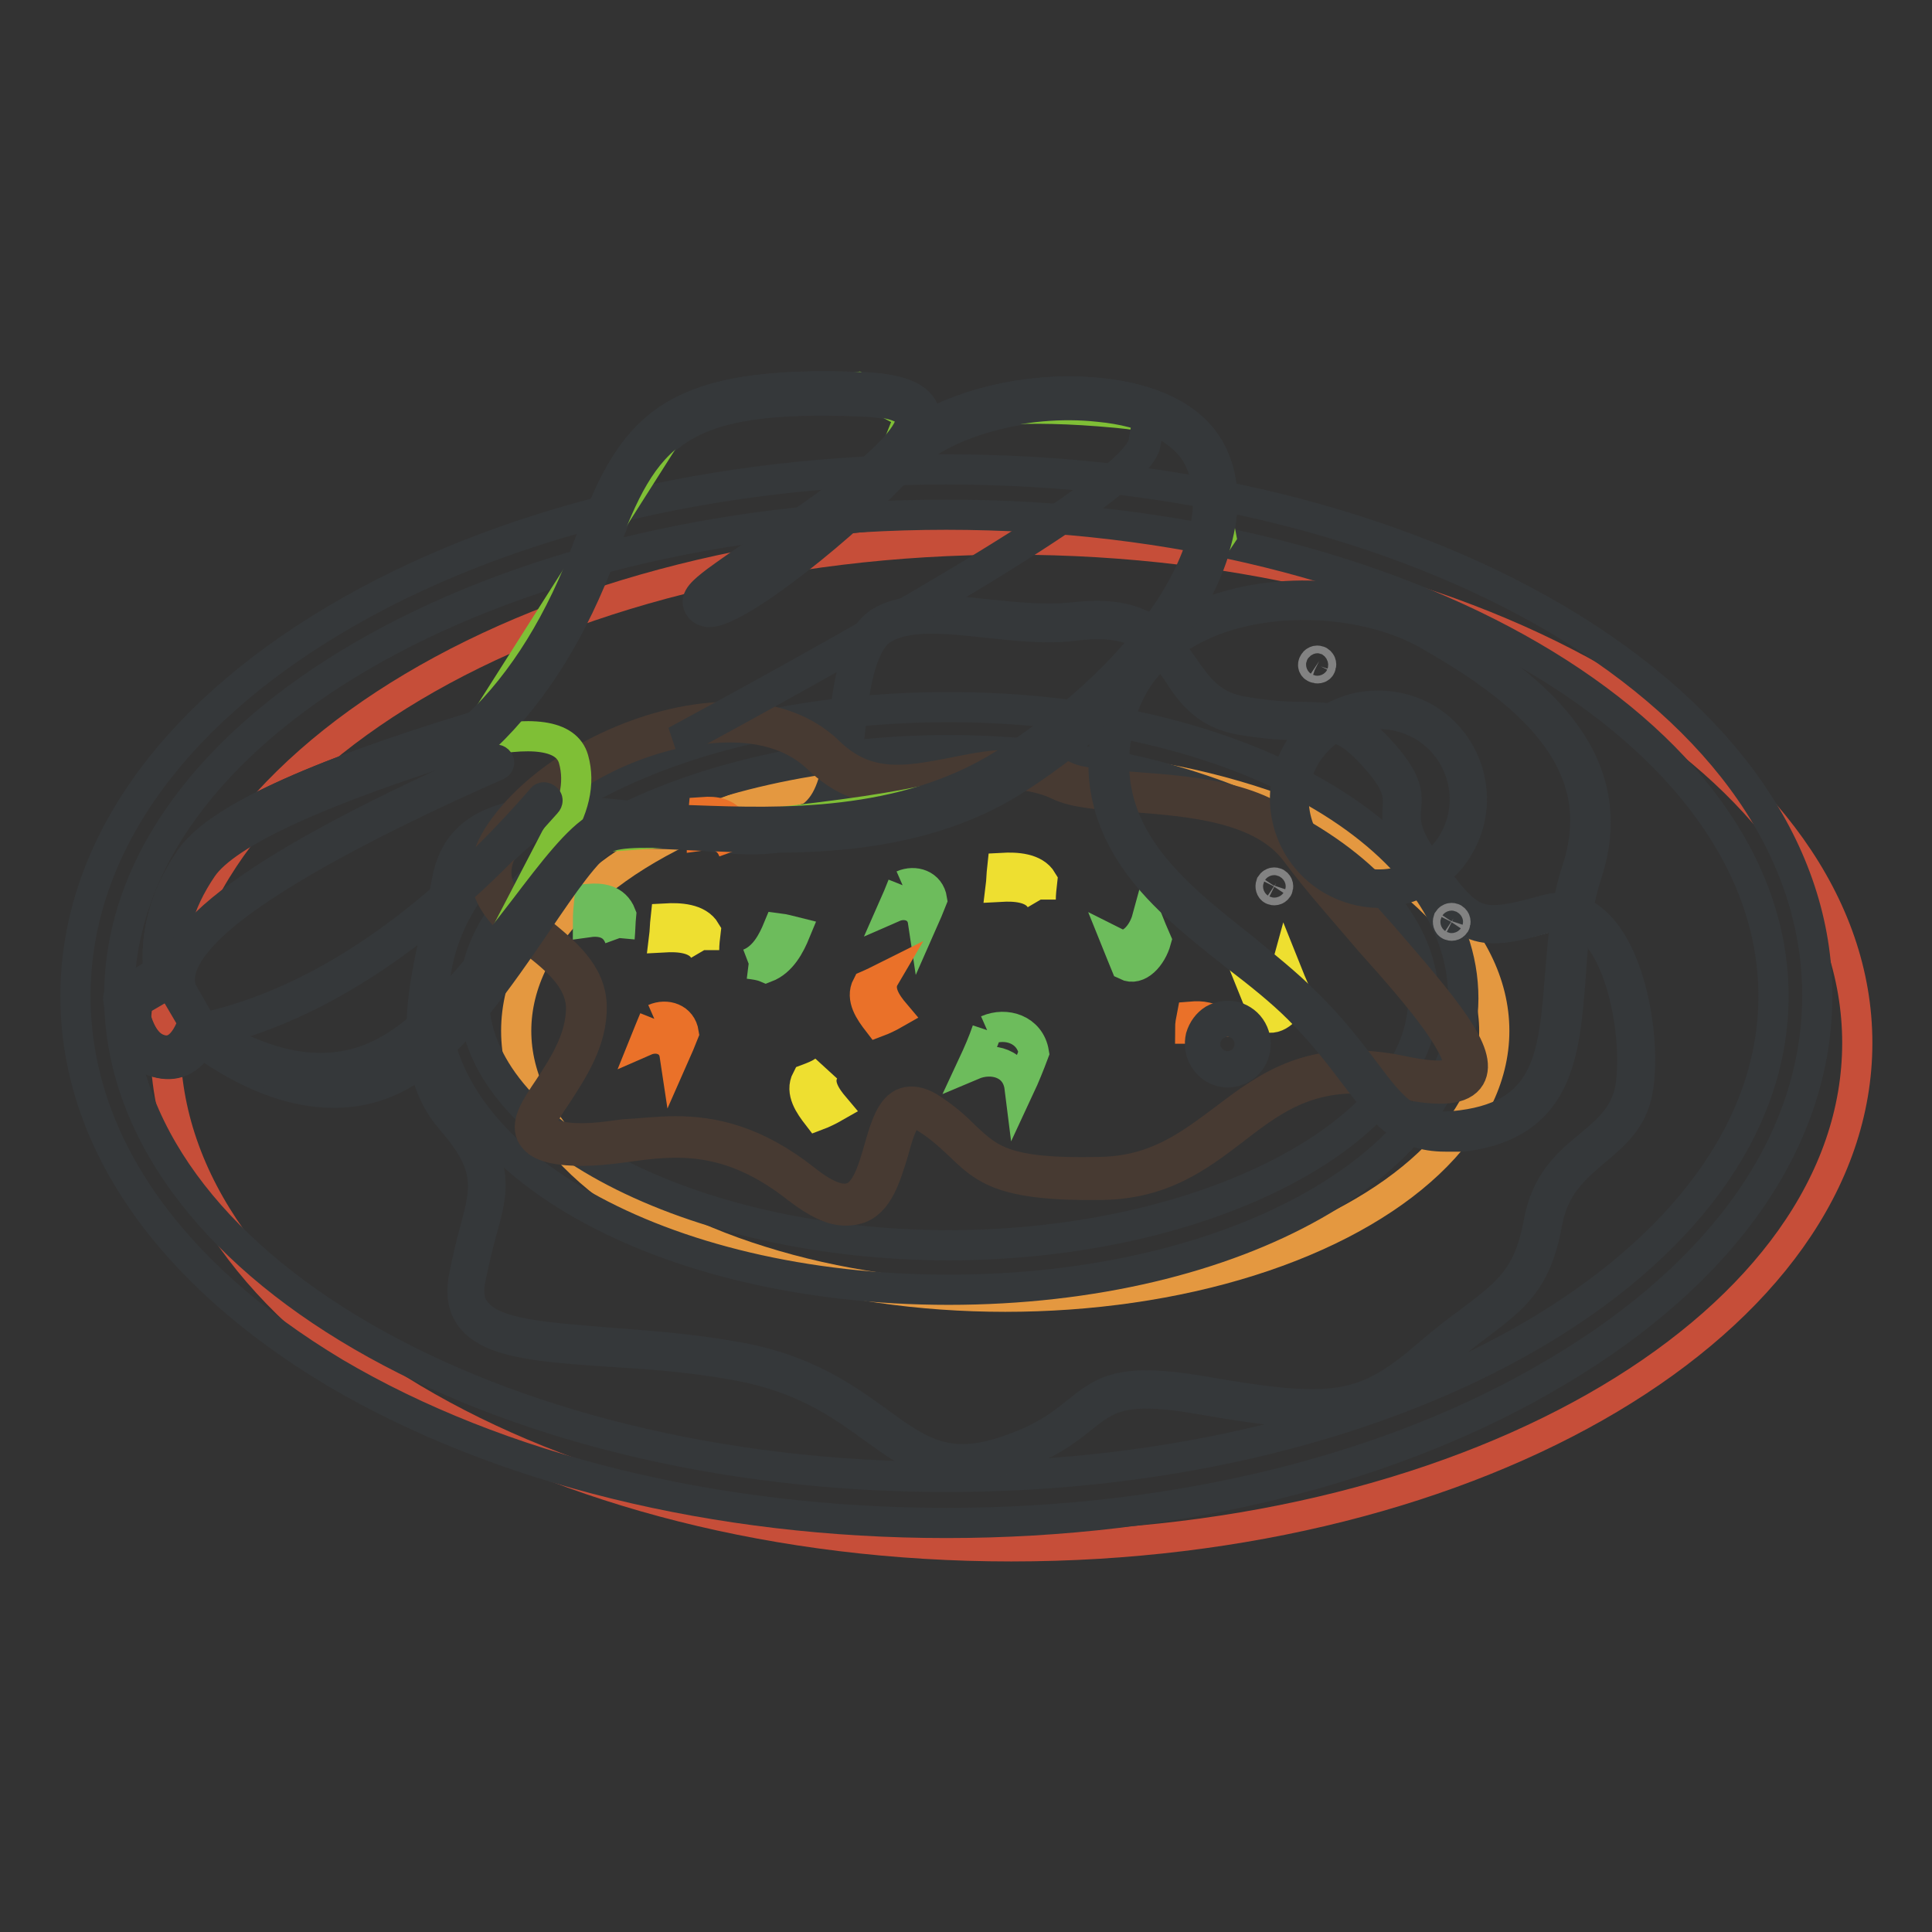 <?xml version="1.0" encoding="utf-8"?>
<!-- Svg Vector Icons : http://www.onlinewebfonts.com/icon -->
<!DOCTYPE svg PUBLIC "-//W3C//DTD SVG 1.1//EN" "http://www.w3.org/Graphics/SVG/1.1/DTD/svg11.dtd">
<svg version="1.1" xmlns="http://www.w3.org/2000/svg" xmlns:xlink="http://www.w3.org/1999/xlink" x="0px" y="0px" viewBox="0 0 256 256" enable-background="new 0 0 256 256" xml:space="preserve">
<rect x="0" y="0" width="256" height="256" fill="#333333" stroke="none"/>
<g> <path stroke-width="4" fill-opacity="0" stroke="#c64e39"  d="M21.9,138.2c0,36.8,50.2,66.7,112.1,66.7c61.9,0,112.1-29.9,112.1-66.7s-50.2-66.7-112.1-66.7 C72,71.5,21.9,101.3,21.9,138.2z"/> <path stroke-width="4" fill-opacity="0" stroke="#35383a"  d="M125.4,201.8c-30.5,0-59.3-7.1-81-19.9C22.2,168.6,10,151,10,132c0-19,12.2-36.7,34.4-49.9 c21.7-12.9,50.4-19.9,81-19.9c30.5,0,59.3,7.1,81,19.9c22.2,13.2,34.4,30.9,34.4,49.8c0,19-12.2,36.6-34.4,49.8 C184.7,194.7,155.9,201.8,125.4,201.8z M125.4,68.2C65,68.2,15.8,96.8,15.8,132s49.2,63.7,109.6,63.7c60.4,0,109.6-28.6,109.6-63.7 S185.9,68.2,125.4,68.2z"/> <path stroke-width="4" fill-opacity="0" stroke="#e49840"  d="M68.4,136.6c0,12.6,12.4,24.3,32.4,30.5c20,6.3,44.8,6.3,64.8,0c20-6.3,32.4-18,32.4-30.5 c0-12.6-12.4-24.3-32.4-30.6s-44.8-6.3-64.8,0C80.7,112.4,68.4,124,68.4,136.6z"/> <path stroke-width="4" fill-opacity="0" stroke="#35383a"  d="M125.7,170.9c-38.2,0-68.2-17-68.2-38.6c0-21.7,29.9-38.6,68.2-38.6c38.2,0,68.2,17,68.2,38.6 C193.8,153.9,163.9,170.9,125.7,170.9z M125.7,99.4c-34.1,0-62.9,15-62.9,32.8s28.8,32.8,62.9,32.8c34.1,0,62.9-15,62.9-32.8 S159.7,99.4,125.7,99.4z"/> <path stroke-width="4" fill-opacity="0" stroke="#ffffff"  d="M164.6,95c-10.7-1.9-6.6-14.3-22.3-12.5c-9.2,1.1-20-3-25.7,0.6c-4,2.6-4.2,12.4-4.8,15.8 c-1.4,8-2.1,14.3-21.3,11c-19.2-3.4-29.3-2.1-30.9,7.2c-1.6,9.2-6.9,22.6,0.5,31.2c7.4,8.5,3.6,11.1,1.7,21.7 c-1.9,10.6,16,7.2,35.7,10.7c19.7,3.5,20.9,17.1,35.2,12.7c14.3-4.4,8.9-11.2,26.2-8.1c17.3,3,21.7,2.7,30.6-4.9 c8.9-7.6,13.2-8.2,14.9-17.9c1.7-9.8,10.6-9.8,12-17.6c1.4-7.8-1.9-26-11.6-23.3c-9.7,2.7-10.5,1.6-16.4-6.4 c-5.9-8,0.6-7.3-5.5-14.4C176.8,93.4,175.4,96.9,164.6,95z"/> <path stroke-width="4" fill-opacity="0" stroke="#35383a"  d="M127.5,194.4c-4.7,0-7.9-2.4-11.7-5.1c-4.4-3.2-9.4-6.8-18.3-8.4c-6-1.1-11.8-1.5-16.9-1.8 c-8.8-0.6-15.6-1.1-18.2-4.5c-1-1.3-1.3-2.9-1-5c0.5-2.6,1-4.7,1.5-6.5c1.5-5.6,2.3-8.5-3.1-14.7c-6.2-7.1-3.7-17.6-1.8-26 c0.5-2,0.9-3.9,1.2-5.6c1.6-9.1,10.7-11.2,31.5-7.6c8.5,1.5,13.8,1.2,16.8-1c2.6-1.9,3.2-5.3,3.9-9.1l0.1-0.5 c0.1-0.6,0.2-1.5,0.3-2.5c0.5-4.5,1.3-11.3,4.7-13.6c3.5-2.2,8.8-1.7,14.3-1.1c3.8,0.4,7.8,0.8,11.5,0.4c9.3-1.1,11.9,2.8,14.5,6.5 c1.9,2.7,3.6,5.3,8,6c3.5,0.6,6,0.7,8,0.7c4.1,0.1,6.3,0.1,10.6,5c3.2,3.7,3.1,5.4,2.9,7.2c-0.1,1.6-0.2,3.3,2.6,7.2 c5.9,8,6.5,8.8,15.8,6.2c2.5-0.7,4.7-0.2,6.7,1.6c5,4.5,6.7,16.2,5.6,22.3c-0.7,3.9-3.1,5.9-5.6,8c-2.7,2.3-5.5,4.6-6.4,9.6 c-1.4,7.6-4.2,9.8-9.4,13.7c-1.6,1.2-3.5,2.7-5.6,4.5c-4.1,3.5-7.6,5.9-12.4,6.6c-4.5,0.7-10,0-18.6-1.5 c-10.3-1.8-12.3-0.1-15.5,2.4c-2.1,1.7-4.8,3.9-10.5,5.6C130.9,194.1,129.1,194.4,127.5,194.4L127.5,194.4z M74.8,108.5 c-9.1,0-13.6,2.7-14.6,8.4c-0.3,1.8-0.7,3.7-1.2,5.7c-2,8.6-4.2,18.3,1.5,25c5.8,6.7,4.9,9.9,3.3,15.7c-0.5,1.8-1,3.9-1.5,6.4 c-0.3,1.7-0.1,3.1,0.8,4.1c2.3,3,9,3.4,17.5,4.1c5.1,0.4,11,0.8,17,1.9c9.2,1.6,14.5,5.5,18.8,8.6c5.1,3.7,8.8,6.4,16.2,4.1 c5.5-1.7,8.1-3.8,10.2-5.5c3.4-2.7,5.6-4.5,16.3-2.7c17.7,3.1,21.6,2.5,30.1-4.8c2.2-1.9,4-3.3,5.7-4.5c5.1-3.9,7.7-5.9,9-13.1 c1-5.4,4-7.9,6.8-10.2c2.4-2,4.6-3.9,5.3-7.4c1-5.7-0.6-17.1-5.3-21.3c-1.7-1.5-3.6-2-5.7-1.4c-4.8,1.4-7.6,1.9-10,0.8 c-2.3-1-4-3.3-7-7.4c-3-4.2-2.9-6.2-2.8-7.9c0.1-1.6,0.2-3.1-2.7-6.4c-3.9-4.5-5.7-4.6-9.8-4.6c-2,0-4.6-0.1-8.2-0.7 c-4.8-0.8-6.8-3.7-8.6-6.5c-2.5-3.6-4.8-7.1-13.5-6c-3.8,0.5-7.8,0-11.8-0.4c-5.4-0.6-10.5-1.1-13.7,0.9c-3,1.9-3.8,8.7-4.2,12.8 c-0.1,1-0.2,1.9-0.3,2.6l-0.1,0.5c-0.7,3.9-1.3,7.6-4.3,9.8c-3.2,2.4-8.8,2.7-17.6,1.2C84.2,109.1,79,108.5,74.8,108.5L74.8,108.5z "/> <path stroke-width="4" fill-opacity="0" stroke="#e2bea8"  d="M67.4,110c-8.7,11.9,10.2,13.7,10.4,23.5c0.2,9.8-12.5,16.5-3.5,18c9,1.5,18.2-5.4,32,5.4 c13.8,10.9,8.8-14.6,16.6-9.5c7.8,5.1,5.5,9.1,23,8.8c17.5-0.3,19.2-17.8,40-13.4c20.8,4.4-2.1-15.3-13.3-30.2 c-7.1-9.6-25.7-6.2-31.8-9c-11.2-5.3-21.7,6.2-31.6-3.4C99.3,90.5,76.1,98,67.4,110z"/> <path stroke-width="4" fill-opacity="0" stroke="#473a32"  d="M112,160.4c-1.8,0-3.8-1-6.3-2.9c-9.2-7.3-16.4-6.4-22.8-5.5c-3,0.4-5.9,0.7-8.8,0.3c-2.1-0.3-3.2-1-3.7-2 c-0.7-1.6,0.6-3.6,2.3-6.1c1.9-2.9,4.3-6.5,4.3-10.7c-0.1-3.7-3.2-6.3-6.3-8.7c-4.4-3.6-9.5-7.7-3.9-15.2 c5.5-7.5,17-13.6,27.4-14.5c6.6-0.6,12,1,15.6,4.5c5.1,5,10.5,3.9,16.3,2.8c4.9-1,9.8-2,15.1,0.5c1.9,0.9,5.3,1.1,9.3,1.4 c8,0.6,17.9,1.3,22.8,7.9c2.8,3.8,6.3,7.8,9.8,11.7c8.4,9.7,13.5,15.7,11.7,18.8c-1,1.7-3.9,2-9,0.9c-11.2-2.4-16.6,1.7-22.3,6.1 c-4.7,3.6-9.5,7.2-17.5,7.3c-13.1,0.2-15.5-2-18.8-5.2c-1.2-1.1-2.5-2.4-4.6-3.7c-0.7-0.5-1.4-0.6-1.8-0.5c-1.1,0.4-1.8,2.7-2.4,5 c-1,3.2-2,6.8-4.8,7.6C112.9,160.4,112.4,160.4,112,160.4z M89.5,149.9c5,0,10.6,1.2,17.2,6.4c2.6,2.1,4.7,2.9,6.1,2.4 c2-0.6,2.9-3.8,3.7-6.6c0.8-2.8,1.6-5.4,3.4-6c0.9-0.3,2-0.1,3.2,0.6c2.2,1.4,3.6,2.7,4.8,3.9c3.2,3,5.3,5,17.7,4.7 c7.5-0.1,11.9-3.5,16.6-7c5.8-4.4,11.7-8.9,23.6-6.4c5.6,1.2,7,0.4,7.3-0.2c0.4-0.6,0.2-2.2-2.6-6.2c-2.2-3.1-5.5-6.9-9-10.8 c-3.4-4-7-8-9.8-11.8c-4.5-6-14-6.7-21.7-7.3c-4.1-0.3-7.6-0.5-9.8-1.6c-4.8-2.2-9.5-1.3-14.1-0.3c-5.9,1.2-11.9,2.4-17.7-3.2 c-2.3-2.2-6.5-4.7-14.3-4c-9.9,0.8-21,6.6-26.2,13.8l-0.6-0.5l0.6,0.5c-4.6,6.4-1,9.3,3.6,13.1c3.3,2.7,6.8,5.5,6.9,9.9 c0.1,4.6-2.5,8.5-4.5,11.6c-1.3,1.9-2.5,3.7-2.1,4.6c0.2,0.3,0.7,0.8,2.5,1.1c2.7,0.5,5.5,0.1,8.4-0.3 C84.9,150.2,87.1,149.9,89.5,149.9L89.5,149.9z"/> <path stroke-width="4" fill-opacity="0" stroke="#6dbc5c"  d="M82.1,124.3c-0.8-2.2-2.8-2.3-4.2-2.1c0-1,0.1-2.1,0.2-3.1c1.4-0.1,3.4,0,4.2,2.1 C82.2,122.2,82.2,123.2,82.1,124.3"/> <path stroke-width="4" fill-opacity="0" stroke="#eedf30"  d="M93.3,125.9c-1-1.7-3.5-1.8-5.3-1.7c0.1-0.8,0.1-1.6,0.2-2.5c1.8-0.1,4.3,0,5.3,1.7 C93.4,124.2,93.3,125.1,93.3,125.9"/> <path stroke-width="4" fill-opacity="0" stroke="#ea7129"  d="M97.2,112.8c-0.8-2.2-2.8-2.3-4.2-2.1c0-1,0.1-2.1,0.2-3.1c1.4-0.1,3.4,0,4.2,2.1 C97.3,110.7,97.2,111.8,97.2,112.8"/> <path stroke-width="4" fill-opacity="0" stroke="#eedf30"  d="M137.9,119.2c-1-1.7-3.5-1.8-5.3-1.7c0.1-0.8,0.1-1.6,0.2-2.5c1.8-0.1,4.3,0,5.3,1.7 C138,117.6,137.9,118.4,137.9,119.2"/> <path stroke-width="4" fill-opacity="0" stroke="#ea7129"  d="M161.1,137.4c-0.7-1.1-2.3-1.1-3.4-1.1c0-0.5,0.1-1.1,0.2-1.6c1.2-0.1,2.8,0,3.4,1.1 C161.2,136.3,161.1,136.8,161.1,137.4"/> <path stroke-width="4" fill-opacity="0" stroke="#6dbc5c"  d="M130.8,136.5c2.5-1.1,5.7-0.1,6.2,3c-0.6,1.6-1.2,3.1-1.9,4.6c-0.4-3.2-3.6-4.1-6.2-3 C129.6,139.6,130.3,138,130.8,136.5 M119.6,117.3c1.6-0.7,3.6-0.1,3.9,1.9c-0.4,1-0.8,2-1.2,2.9c-0.3-2-2.3-2.6-3.9-1.9 C118.8,119.3,119.2,118.3,119.6,117.3"/> <path stroke-width="4" fill-opacity="0" stroke="#ea7129"  d="M86.7,135c1.6-0.7,3.6-0.1,3.9,1.9c-0.4,1-0.8,2-1.2,2.9c-0.3-2-2.3-2.6-3.9-1.9 C85.9,136.9,86.3,136,86.7,135"/> <path stroke-width="4" fill-opacity="0" stroke="#6dbc5c"  d="M99.2,127.7c2.1-0.8,3.2-3,3.9-4.7c0.8,0.1,1.5,0.3,2.3,0.5c-0.7,1.7-1.8,3.9-3.9,4.7 C100.8,127.9,100,127.8,99.2,127.7"/> <path stroke-width="4" fill-opacity="0" stroke="#eedf30"  d="M109.2,141.9c-1,1.7,0.3,3.5,1.4,4.8c-0.7,0.4-1.5,0.8-2.3,1.1c-1-1.3-2.3-3.1-1.4-4.8 C107.7,142.7,108.5,142.4,109.2,141.9z"/> <path stroke-width="4" fill-opacity="0" stroke="#ea7129"  d="M117.2,129.5c-1,1.7,0.3,3.5,1.4,4.8c-0.7,0.4-1.5,0.8-2.3,1.1c-1-1.3-2.3-3.1-1.4-4.8 C115.6,130.3,116.4,129.9,117.2,129.5z"/> <path stroke-width="4" fill-opacity="0" stroke="#6dbc5c"  d="M149.2,127.9c-0.4-1-0.8-1.9-1.2-2.9c1.6,0.8,3.4-1.1,4-3.3c0.4,1,0.8,2,1.2,2.9 C152.6,126.8,150.8,128.7,149.2,127.9z"/> <path stroke-width="4" fill-opacity="0" stroke="#eedf30"  d="M167.6,134.7c-0.4-1-0.8-1.9-1.2-2.9c1.6,0.8,3.4-1.1,4-3.3c0.4,1,0.8,2,1.2,2.9 C171,133.6,169.2,135.4,167.6,134.7z"/> <path stroke-width="4" fill-opacity="0" stroke="#fdfce7"  d="M172.5,133.2c10.6,10.4,10.5,17.9,21.2,16.6c17.6-2.2,11-19.6,15.8-34.4c4.8-14.8-7-24.2-20-31.7 c-12.9-7.5-38.6-5.8-42.3,12.8C143.6,115,162.1,122.9,172.5,133.2z"/> <path stroke-width="4" fill-opacity="0" stroke="#35383a"  d="M191.5,150.6c-5.8,0-8.3-3.3-11.8-7.9c-1.9-2.5-4.2-5.6-7.6-9c-2.4-2.4-5.3-4.7-8.3-7 c-4.8-3.8-9.8-7.7-13.2-12.5c-3.9-5.5-5.2-11.3-3.9-17.8c1.3-6.6,5.5-11.7,12.1-14.7c9.3-4.2,22.4-3.6,31.2,1.5 c12.8,7.4,25.3,17.1,20.3,32.5c-1.5,4.6-1.9,9.3-2.2,14c-0.8,9.9-1.5,19.3-14.2,20.9C193,150.6,192.3,150.6,191.5,150.6 L191.5,150.6z M173,132.8c3.5,3.4,5.9,6.6,7.8,9.1c3.9,5.2,6.1,8.1,12.9,7.2c11.6-1.5,12.2-9.5,13-19.7c0.4-4.7,0.7-9.5,2.3-14.3 c2.1-6.5,1.1-12.4-3.2-18c-4.2-5.5-11-9.8-16.4-12.9c-8.3-4.8-21.2-5.4-30-1.4c-6.2,2.8-10.1,7.5-11.3,13.7 c-2.8,13.8,7.1,21.6,16.6,29.1C167.6,128,170.5,130.3,173,132.8L173,132.8z"/> <path stroke-width="4" fill-opacity="0" stroke="#828282"  d="M192.1,122.6c0.2,0.1,0.5,0.1,0.7-0.2c0.1-0.2,0.1-0.5-0.2-0.7l0,0c-0.2-0.1-0.5-0.1-0.7,0.2 C191.8,122.2,191.9,122.5,192.1,122.6z"/> <path stroke-width="4" fill-opacity="0" stroke="#828282"  d="M168.6,117.9c0.2,0.1,0.5,0.1,0.7-0.2c0.1-0.2,0.1-0.5-0.2-0.7l0,0c-0.2-0.1-0.5-0.1-0.7,0.2 C168.3,117.5,168.4,117.8,168.6,117.9L168.6,117.9z"/> <path stroke-width="4" fill-opacity="0" stroke="#828282"  d="M174.3,88.5c0.2,0.1,0.6,0.1,0.7-0.2c0.1-0.2,0.1-0.5-0.2-0.7l0,0c-0.2-0.1-0.5-0.1-0.7,0.2 C173.9,88.1,174,88.4,174.3,88.5z"/> <path stroke-width="4" fill-opacity="0" stroke="#f5c720"  d="M176.8,116.1c5.6,3.5,12.9,1.8,16.3-3.8s1.8-12.8-3.8-16.3c-0.2-0.1-0.5-0.3-0.7-0.4 c-5.7-3.3-12.9-1.3-16.2,4.3C169.2,105.6,171.1,112.9,176.8,116.1L176.8,116.1z"/> <path stroke-width="4" fill-opacity="0" stroke="#35383a"  d="M182.7,118.3c-2.1,0-4.3-0.6-6.2-1.7c-5.9-3.4-8-11-4.6-16.9c1.6-2.9,4.3-4.9,7.5-5.8 c3.2-0.8,6.5-0.4,9.4,1.2c5.9,3.4,8,11,4.6,16.9c-1.6,2.9-4.3,4.9-7.5,5.8C184.9,118.1,183.8,118.3,182.7,118.3L182.7,118.3z  M182.7,94.6c-1,0-2,0.1-2.9,0.4c-2.9,0.8-5.4,2.7-6.9,5.3c-3.1,5.4-1.2,12.3,4.2,15.4c2.6,1.5,5.7,1.9,8.6,1.1s5.4-2.7,6.9-5.3 c3.1-5.4,1.2-12.3-4.2-15.4C186.6,95.1,184.7,94.6,182.7,94.6L182.7,94.6z"/> <path stroke-width="4" fill-opacity="0" stroke="#fdfce7"  d="M164.4,141.3c1.6-0.9,2.1-3,1.2-4.6c-0.9-1.6-3-2.1-4.6-1.2c0,0,0,0,0,0c-1.6,0.9-2.1,3-1.2,4.6 C160.7,141.6,162.8,142.2,164.4,141.3C164.4,141.3,164.4,141.3,164.4,141.3z"/> <path stroke-width="4" fill-opacity="0" stroke="#35383a"  d="M162.7,142.1c-1.3,0-2.5-0.7-3.2-1.9c-0.5-0.9-0.6-1.9-0.4-2.8c0.3-1,0.9-1.8,1.7-2.3 c0.9-0.5,1.9-0.6,2.8-0.4c1,0.3,1.8,0.9,2.3,1.8c1,1.8,0.4,4.1-1.4,5.1C164,141.9,163.3,142.1,162.7,142.1L162.7,142.1z  M162.7,135.4c-0.5,0-1,0.1-1.5,0.4c-0.7,0.4-1.2,1-1.4,1.8c-0.2,0.8-0.1,1.6,0.3,2.2c0.8,1.4,2.6,1.9,4,1.1c1.4-0.8,1.9-2.6,1.1-4 c-0.4-0.7-1-1.2-1.8-1.4C163.2,135.4,163,135.4,162.7,135.4L162.7,135.4z"/> <path stroke-width="4" fill-opacity="0" stroke="#ffffff"  d="M114.2,52.2c-25.4-1-29.6,5-35.3,20.4C75.1,82.8,70.1,91,63.7,97c-21.8,6.7-34.4,12.4-37.7,17.3 c-3.3,4.9-4.7,9.9-4,15l-5.4,3.1c0.6,4.2,2,6.7,4.3,7.4c2.3,0.7,4.1-0.3,5.4-3.1c10.3,7.5,19.2,9.1,26.8,4.7 c11.3-6.5,20.9-27.8,26.7-31.2c5.8-3.4,33.9,5.1,54.2-7.8c20.3-12.9,31.5-32.2,25.5-42.7c-6-10.5-32-8.6-40.4,0.7 c-8.4,9.3-24.4,21.3-25.6,19.2C92.3,77.7,139.5,53.2,114.2,52.2z"/> <path stroke-width="4" fill-opacity="0" stroke="#35383a"  d="M44.2,144.8c-5.4,0-11.3-2.2-17.6-6.7c-1.8,3.1-4.2,3.2-6,2.6c-2.7-0.8-4.3-3.6-4.9-8.2 c-0.1-0.4,0.1-0.7,0.5-0.9l4.8-2.8c-0.5-5.1,0.9-10.2,4.2-15c3.5-5.1,15.9-10.9,38-17.6c6.2-5.9,11.1-13.9,14.8-23.9 c2.6-7.1,5.2-13.2,10.6-16.8c5.2-3.4,12.8-4.7,25.6-4.2c5,0.2,7.7,1.3,8.3,3.4c0.2,0.6,0.2,1.3-0.1,2c6-3.6,15.1-5.5,23.4-4.6 c7,0.7,12.1,3.3,14.4,7.3c3.1,5.4,2.1,13-2.9,21.4c-4.9,8.3-13,16.3-22.9,22.6c-13.7,8.7-30.9,7.8-42.3,7.3 c-5.5-0.3-10.2-0.5-12,0.5c-2.3,1.3-5.5,6-8.9,11c-5,7.3-11.1,16.3-17.9,20.2C50.5,144,47.5,144.8,44.2,144.8L44.2,144.8z  M26.2,135.8c0.2,0,0.4,0.1,0.6,0.2c9.9,7.2,18.6,8.8,25.7,4.7c6.4-3.7,12.4-12.5,17.3-19.6c3.7-5.4,6.8-10,9.5-11.5 c2.2-1.3,6.7-1.1,13-0.8c11.2,0.5,28,1.4,41.2-7c19.5-12.3,31-31.3,25.2-41.4c-2-3.5-6.6-5.8-13-6.4c-10-1.1-21.2,2.1-25.9,7.3 c-7.4,8.2-22,19.8-25.8,19.8h-0.2c-0.5-0.1-0.9-0.3-1.1-0.7c-0.6-1,0.6-2,2.3-3.3c1.5-1.1,3.5-2.5,5.9-4.1 c4.3-2.9,9.7-6.5,13.8-9.9c5.8-4.8,6.3-7,6-7.8c-0.2-0.7-1.3-1.9-6.5-2.1c-24.5-1-28.7,4.3-34.4,19.8c-3.8,10.3-9,18.7-15.4,24.8 c-0.1,0.1-0.2,0.2-0.4,0.2c-21.5,6.6-34,12.3-37.2,17c-3.2,4.7-4.5,9.5-3.9,14.4c0.1,0.4-0.1,0.7-0.5,0.9l-4.8,2.8 c0.6,3.4,1.8,5.4,3.5,6c1.1,0.4,2.8,0.5,4.2-2.6c0.1-0.3,0.3-0.5,0.6-0.5C26.1,135.8,26.1,135.8,26.2,135.8L26.2,135.8z M102.6,74 c-0.2,0.2-0.5,0.3-0.7,0.5c-1.6,1.1-3.3,2.2-4.7,3.2C98.6,76.8,100.4,75.6,102.6,74z"/> <path stroke-width="4" fill-opacity="0" stroke="#7fbf36"  d="M90,55L62.3,98.6c8.2-1.9,12.8-1.2,13.7,2c0.9,3.2,0.1,6.7-2.4,10.5l-7.8,15l12.7-15.1 c27-1.8,44.2-4.1,51.5-7c7.3-2.9,15.6-10.4,24.8-22.5l7-10.5l-1.9-9.9c0.6-3.4-3.4-5.6-11.9-6.4c-12.8-1.2-19.9-0.2-21.8,0.9 c-1.2,0.7-3.8,2.2-7.6,4.4l2-5l-7-3.7l-9.5,1.4L90,55z"/> <path stroke-width="4" fill-opacity="0" stroke="#35383a"  d="M42.5,143.3c-5,0-10.3-1.8-15.9-5.3c-1.8,3.2-4.2,3.2-6,2.7c-2.7-0.8-4.3-3.6-4.9-8.2 c-0.1-0.4,0.1-0.7,0.5-0.9l4.8-2.8c-0.5-5.1,0.9-10.2,4.2-15c3.5-5.1,15.9-10.9,38-17.6c6.2-5.9,11.1-13.9,14.8-23.9 c2.6-7.1,5.2-13.2,10.6-16.8c5.2-3.4,12.8-4.7,25.6-4.2c5,0.2,7.7,1.3,8.3,3.4c0.2,0.6,0.2,1.3-0.1,2c6-3.6,15.1-5.5,23.4-4.6 c7,0.7,12.1,3.3,14.4,7.3c6.4,11-5.1,30.1-26.1,43.4c-13.9,8.8-30.9,8.1-42.2,7.7c-5.4-0.2-10-0.4-11.7,0.6 c-2.3,1.3-5.5,5.5-9.2,10.4c-5.2,6.8-11.6,15.2-18.3,19.1C49.4,142.4,46,143.3,42.5,143.3z M26.2,135.8c0.2,0,0.3,0.1,0.5,0.2 c9.4,6.1,17.8,7.2,25,3c6.4-3.7,12.7-12,17.8-18.6c3.8-5,7.1-9.3,9.8-10.8c2.2-1.3,6.6-1.1,12.7-0.9c11.1,0.4,27.7,1,41.1-7.5 c9.8-6.2,17.8-13.9,22.6-21.7c4.6-7.6,5.6-14.4,2.9-19.2c-2-3.5-6.6-5.8-13-6.4c-10-1.1-21.2,2.1-25.9,7.3 c-7.4,8.2-22,19.8-25.8,19.8h-0.2c-0.5-0.1-0.9-0.3-1.1-0.7c-0.6-1,0.6-2,2.3-3.3c1.5-1.1,3.5-2.5,5.9-4.1 c4.3-2.9,9.7-6.5,13.8-9.9c5.8-4.8,6.3-7,6-7.8c-0.2-0.7-1.3-1.9-6.5-2.1c-24.5-1-28.7,4.3-34.4,19.8c-3.8,10.3-9,18.7-15.4,24.8 c-0.1,0.1-0.2,0.2-0.4,0.2c-21.5,6.6-34,12.3-37.2,17c-3.2,4.7-4.5,9.5-3.9,14.4c0.1,0.4-0.1,0.7-0.5,0.9l-4.8,2.8 c0.6,3.4,1.8,5.4,3.5,6c1.1,0.4,2.8,0.5,4.2-2.6c0.1-0.2,0.3-0.4,0.6-0.5C26,135.8,26.1,135.8,26.2,135.8L26.2,135.8z M102.6,74 c-0.2,0.2-0.5,0.3-0.7,0.5c-1.6,1.1-3.3,2.2-4.7,3.2C98.6,76.8,100.4,75.6,102.6,74z"/> <path stroke-width="4" fill-opacity="0" stroke="#35383a"  d="M91.1,97.7L91,97.4c39.3-21.3,59.7-34.3,60.5-38.7l0.3,0.1C150.9,63.3,131,76,91.1,97.7z"/> <path stroke-width="4" fill-opacity="0" stroke="#35383a"  d="M26.7,137c-0.1,0-0.3-0.1-0.3-0.2l-3-5.1c0,0,0,0,0-0.1c-2.8-7.1,11.1-17.2,42.2-30.9 c0.2-0.1,0.4,0,0.5,0.2c0.1,0.2,0,0.4-0.2,0.5c-15.2,6.7-26.4,12.7-33.4,17.7c-6.8,4.9-9.6,9-8.4,12.2l2.8,4.9 c15.1-3.3,30.2-13.5,44.9-30.4c0.1-0.2,0.4-0.2,0.6,0c0.2,0.1,0.2,0.4,0,0.6C57.4,123.3,42.1,133.7,26.7,137 C26.7,137,26.7,137,26.7,137L26.7,137z"/></g>
</svg>